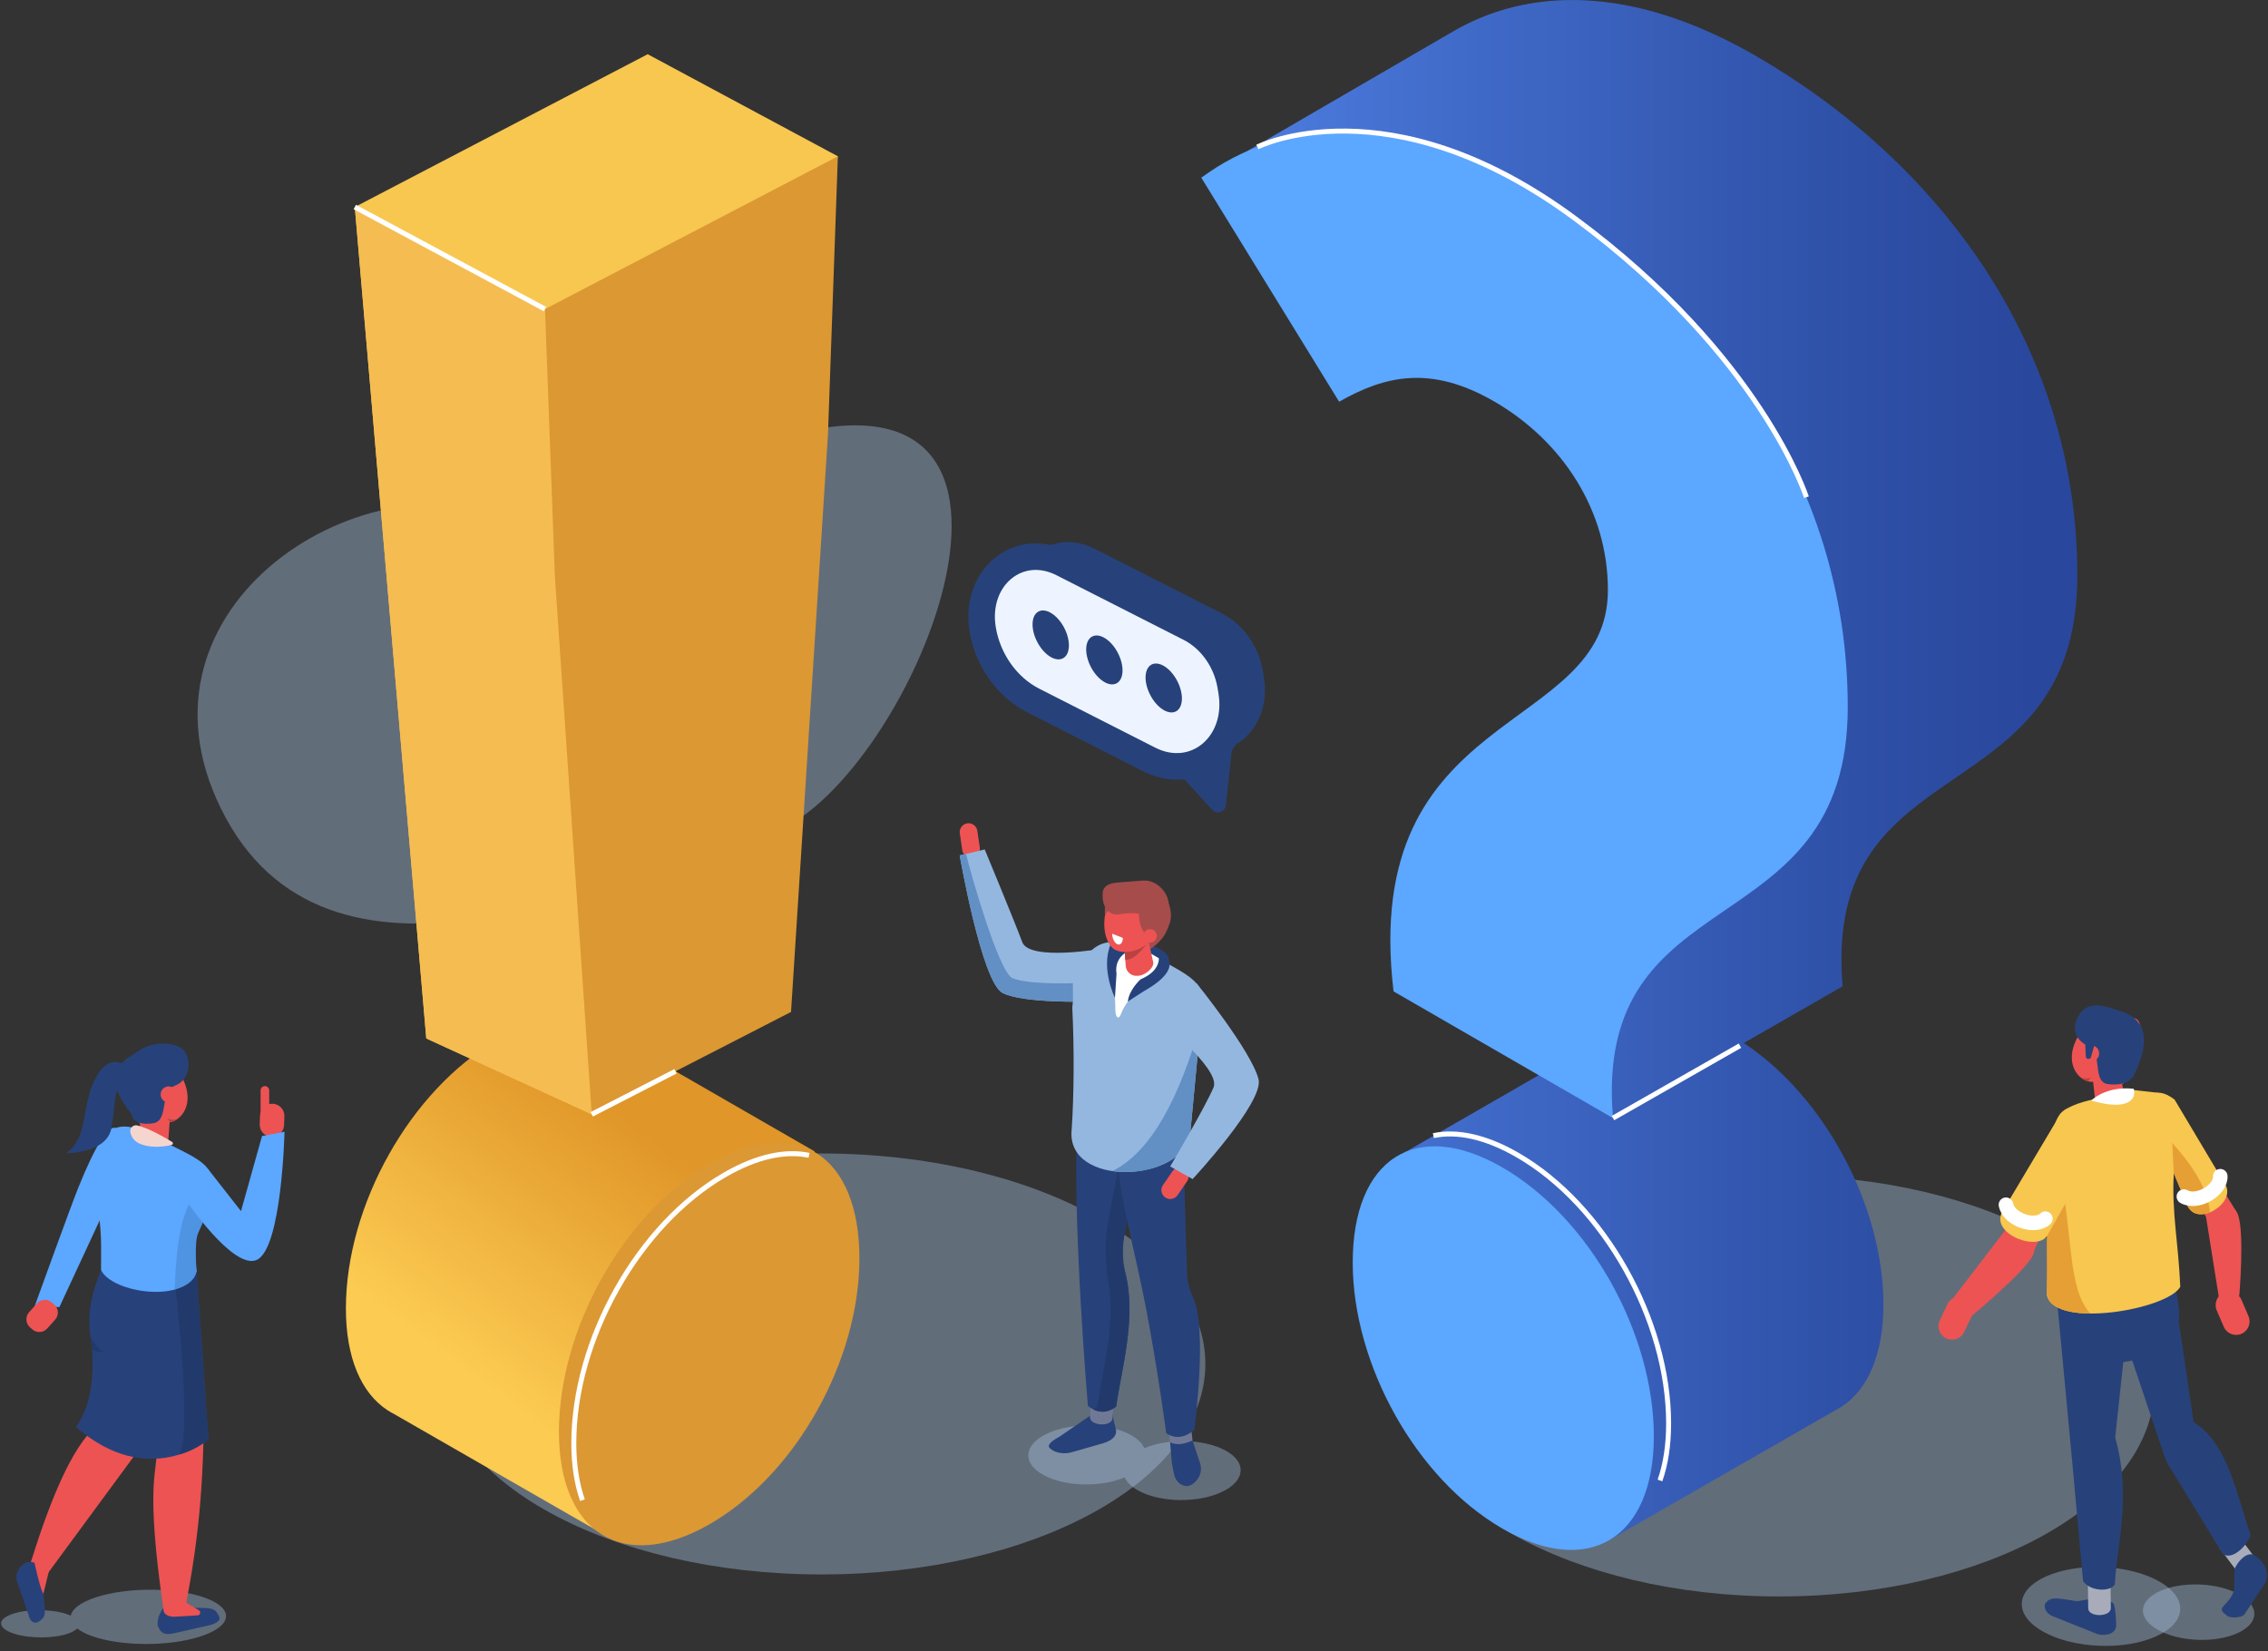 <svg width="456" height="332" viewBox="0 0 456 332" fill="none" xmlns="http://www.w3.org/2000/svg">
<rect x="0" y="0" width="456" height="332" fill="#333333" stroke="none"/>
<path opacity="0.4" d="M155.079 88.559C155.079 88.559 136.893 117.298 104.141 104.197C71.389 91.095 23.142 123.389 45.385 164.433C67.627 205.477 126.207 175.943 154.169 167.847C182.131 159.751 221.091 67.84 155.079 88.559Z" fill="#A8C4E5"/>
<path opacity="0.4" d="M165.171 316.575C207.796 316.575 242.35 297.626 242.35 274.253C242.35 250.879 207.796 231.931 165.171 231.931C122.546 231.931 87.992 250.879 87.992 274.253C87.992 297.626 122.546 316.575 165.171 316.575Z" fill="#A8C4E5"/>
<path d="M69.546 263.099C69.546 242.34 82.516 219.183 99.925 209.134C107.911 204.523 114.887 203.801 120.104 206.363L120.108 206.355L120.195 206.405C120.682 206.649 121.155 206.919 121.609 207.219L163.77 231.499C163.77 231.499 152.167 264.482 150.661 264.985C149.154 265.487 120.447 307.994 120.447 307.994L79.297 284.356C78.839 284.129 78.398 283.869 77.969 283.592L77.861 283.53L77.865 283.523C72.656 280.099 69.546 273.063 69.546 263.099Z" fill="url(#paint0_linear)"/>
<path d="M142.759 306.423C125.35 316.473 112.382 308.296 112.382 287.929C112.382 267.171 125.352 244.014 142.759 233.965C160.167 223.915 172.795 232.29 172.795 253.049C172.795 273.414 160.165 296.372 142.759 306.423Z" fill="#DB9833"/>
<path d="M118.973 224.056L85.709 208.801L71.337 41.624L130.223 10.9L168.461 31.428L118.973 224.056Z" fill="#F7C750"/>
<path d="M118.973 224.056L85.709 208.801L71.337 41.624L109.576 62.152L118.973 224.056Z" fill="#F5BC51"/>
<path d="M159.043 203.472L118.975 224.056L111.568 115.988L109.578 62.152L168.462 31.428L166.472 87.339L159.043 203.472Z" fill="#DB9833"/>
<path opacity="0.4" d="M357.685 320.999C399.376 320.999 433.174 302.051 433.174 278.677C433.174 255.303 399.376 236.355 357.685 236.355C315.993 236.355 282.195 255.303 282.195 278.677C282.195 302.051 315.993 320.999 357.685 320.999Z" fill="#A8C4E5"/>
<path d="M353.025 11.241C328.312 -3.027 307.126 -2.794 291.359 6.788L291.353 6.784L241.536 35.737L329.174 72.261L351.432 117.283C339.079 126.318 325.035 136.912 325.735 164.474L302.246 199.088L314.421 213.287L279.616 233.332C279.616 233.332 295.883 263.709 297.394 264.213C298.905 264.717 323.809 309.527 323.809 309.527L368.902 283.621C369.36 283.392 369.803 283.134 370.234 282.857L370.341 282.795L370.338 282.787C375.559 279.358 378.674 272.307 378.674 262.323C378.674 242.476 366.837 220.449 350.601 209.723L370.467 198.32C366.362 149.246 417.667 164.347 417.667 115.68C417.667 69.365 389.622 32.369 353.025 11.241Z" fill="url(#paint1_linear)"/>
<path d="M323.281 118.645C323.281 102.553 314.046 88.588 300.365 80.69C287.71 73.385 278.475 75.509 269.242 80.775L241.536 35.737C257.61 23.825 280.184 22.335 306.862 37.739C343.459 58.867 371.506 95.862 371.506 142.173C371.506 190.84 320.202 175.741 324.305 224.814L280.184 199.34C273.345 141.621 323.281 148.081 323.281 118.645ZM271.976 253.863C271.976 233.062 284.631 224.668 302.074 234.74C319.517 244.811 332.515 268.015 332.515 288.817C332.515 309.225 319.517 317.419 302.074 307.349C284.631 297.276 271.976 274.272 271.976 253.863Z" fill="#5CA7FF"/>
<path d="M71.337 41.624L109.576 62.152" stroke="white" stroke-miterlimit="10"/>
<path d="M117.112 301.641C115.98 298.433 115.37 294.59 115.37 290.175C115.37 269.416 128.341 246.26 145.747 236.211C152.169 232.502 157.941 231.303 162.667 232.308" stroke="white" stroke-miterlimit="10"/>
<path d="M288.194 228.345C292.92 227.341 298.691 228.542 305.113 232.248C322.522 242.297 335.49 265.456 335.49 286.213C335.49 290.628 334.88 294.471 333.749 297.679" stroke="white" stroke-miterlimit="10"/>
<path d="M252.811 29.554C252.811 29.554 279.199 16.233 316.667 43.924C354.136 71.614 363.198 99.978 363.198 99.978" stroke="white" stroke-miterlimit="10"/>
<path d="M433.744 272.69L420.729 274.961V261.367L433.744 259.096V272.69Z" fill="#27427A"/>
<path d="M443.545 244.703L438.83 236.474L445.213 236.501L449.509 243.395L447.092 247.582L443.545 244.703Z" fill="#ED5353"/>
<path d="M408.984 251.433L412.294 244.064L405.339 240.864L403.315 250.594L408.984 251.433Z" fill="#ED5353"/>
<path d="M447.107 259.92C448.475 259.333 450.073 259.972 450.66 261.338L452.078 264.644C452.665 266.012 452.026 267.61 450.658 268.197C449.291 268.784 447.692 268.145 447.105 266.776L445.687 263.47C445.102 262.106 445.741 260.507 447.107 259.92Z" fill="#ED5353"/>
<path d="M450.227 260.524C450.227 260.524 451.327 247.763 449.932 244.143C448.537 240.523 443.545 244.703 443.545 244.703L446.141 260.997L450.227 260.524Z" fill="#ED5353"/>
<path opacity="0.4" d="M438.352 323.63C438.523 319.26 431.53 315.438 422.733 315.094C413.935 314.749 406.665 318.013 406.494 322.383C406.323 326.753 413.316 330.575 422.114 330.919C430.911 331.263 438.181 328 438.352 323.63Z" fill="#A8C4E5"/>
<path opacity="0.4" d="M453.248 324.597C453.368 321.526 448.454 318.84 442.272 318.598C436.09 318.356 430.982 320.65 430.861 323.721C430.741 326.792 435.655 329.478 441.837 329.72C448.019 329.962 453.127 327.668 453.248 324.597Z" fill="#A8C4E5"/>
<path d="M422.234 321.189L417.652 321.957C414.296 321.503 412.612 320.91 411.525 322.063L411.217 322.39C410.812 323.195 411.449 324.482 412.681 324.961L421.807 328.604C423.589 329.028 425.461 328.412 425.471 326.818C425.471 326.818 425.461 322.36 424.647 322.182C423.013 321.83 423.66 321.528 422.234 321.189Z" fill="#27427A"/>
<path d="M419.853 323.372C419.877 325.24 424.422 325.186 424.399 323.318L424.326 317.244L419.78 317.298L419.853 323.372Z" fill="#A8ACBA"/>
<path d="M418.822 317.939C420.411 320.089 424.353 320.052 425.201 318.597C425.694 310.007 428.592 300.858 425.28 289.046L429.121 253.217L413.11 256.417L416.665 294.242L418.822 317.939Z" fill="#27427A"/>
<path d="M449.426 315.505C450.444 316.865 454.251 314.377 453.233 313.016L449.924 308.594L446.118 311.082L449.426 315.505Z" fill="#A8ACBA"/>
<path d="M446.953 312.514C449.186 313.848 452.195 310.111 452.503 308.592C449.817 301.079 448.052 290.231 441.041 285.947L438.062 265.752C438.316 262.652 437.741 260.189 436.461 255.653L424.957 262.427L435.212 292.91C435.397 293.46 435.643 293.988 435.945 294.482L446.953 312.514Z" fill="#27427A"/>
<path d="M421.195 214.335C420.902 218.005 423.015 219.86 425.913 218.483C428.812 217.105 430.113 212.663 430.407 208.993C430.7 205.323 429.874 203.815 426.976 205.194C424.076 206.574 421.489 210.666 421.195 214.335Z" fill="#ED5353"/>
<path d="M416.553 212.781C416.655 216.46 420.011 218.644 422.746 216.962C425.48 215.28 427.613 210.933 427.511 207.254C427.409 203.574 425.107 201.956 422.374 203.638C419.64 205.32 416.451 209.101 416.553 212.781Z" fill="#ED5353"/>
<path d="M425.361 224.11L425.736 224.012C427.007 223.682 427.778 222.374 427.449 221.104L425.596 213.939C425.267 212.669 423.958 211.897 422.688 212.226L422.313 212.324C421.043 212.654 420.271 213.962 420.6 215.232L421.37 222.378C421.697 223.65 424.091 224.439 425.361 224.11Z" fill="#ED5353"/>
<path d="M429.114 216.025C429.114 216.025 428.429 218.506 423.91 217.998C420.5 217.615 422.946 211.767 419.824 210.317C415.604 208.358 417.269 204.227 419.136 202.878C421.002 201.529 423.373 202.308 426.293 203.286C429.381 204.319 433.588 206.709 429.114 216.025Z" fill="#27427A"/>
<path d="M421.061 213.305C421.886 212.958 422.274 212.008 421.927 211.183C421.58 210.358 420.63 209.971 419.805 210.317C418.98 210.664 418.592 211.614 418.939 212.439C419.286 213.264 420.236 213.652 421.061 213.305Z" fill="#ED5353"/>
<path d="M438.365 258.736C437.976 249.703 436.617 243.801 437.058 235.989C436.887 221.065 437.123 220.661 433.831 219.714L428.438 219.112C427.417 219.306 426.47 219.778 425.457 220.024C421.226 221.06 418.512 221.291 415.472 222.936C412.764 224.402 412.608 228.32 412.614 231.602C411.883 241.222 411.688 255.703 411.553 260.451C413.095 267.252 435.79 263.339 438.365 258.736Z" fill="#F7C750"/>
<path d="M419.809 217.407L420.402 216.643C420.402 216.643 419.569 217.136 418.35 216.651C418.35 216.651 418.985 217.268 419.809 217.407Z" fill="#BA4141"/>
<path d="M437.216 221.09L447.519 238.374C449.417 242.144 441.49 246.889 439.687 242.169C439.573 241.87 431.312 221.725 431.312 221.725C431.312 221.725 432.712 217.653 437.216 221.09Z" fill="#F7C750"/>
<path d="M411.469 232.727L413.951 235.406C416.867 247.17 415.516 259.096 420.296 264.115C417.371 264.107 414.692 263.722 412.71 262.263C412.604 262.277 411.69 261.465 411.557 259.996L411.469 232.727Z" fill="#E69F35"/>
<path d="M428.996 218.916C428.996 218.916 429.787 221.079 427.239 221.885C424.691 222.689 420.481 221.273 420.481 221.273C420.481 221.273 423.285 218.335 428.996 218.916Z" fill="white"/>
<path d="M419.828 212.931C420.123 212.969 420.396 212.761 420.437 212.467L421.395 209.03C421.435 208.735 420.668 208.909 420.373 208.87C420.079 208.832 419.236 208.564 419.195 208.858L419.365 212.324C419.324 212.619 419.534 212.892 419.828 212.931Z" fill="#27427A"/>
<path d="M437.058 235.991L436.748 229.823C440.789 234.311 443.836 238.903 444.357 243.754C444.357 243.754 441.247 245.304 439.8 242.442L437.058 235.991Z" fill="#E69F35"/>
<path d="M446.403 236.501C446.541 239.369 441.73 242.147 439.086 240.593" stroke="white" stroke-width="2.922" stroke-miterlimit="10" stroke-linecap="round" stroke-linejoin="round"/>
<path d="M395.18 260.943C396.529 261.584 397.107 263.212 396.466 264.559L394.915 267.817C394.274 269.164 392.646 269.742 391.299 269.101C389.952 268.46 389.374 266.832 390.015 265.485L391.566 262.227C392.205 260.88 393.833 260.302 395.18 260.943Z" fill="#ED5353"/>
<path d="M396.474 264.542C396.474 264.542 406.892 255.934 408.696 252.485C410.499 249.037 403.317 247.17 403.317 247.17L392.675 261.038L396.474 264.542Z" fill="#ED5353"/>
<path d="M420.523 232.727L411.823 248.061C410.241 251.987 400.167 248.219 402.528 243.733C402.676 243.45 414.409 223.769 414.409 223.769C414.409 223.769 420.131 227.06 420.523 232.727Z" fill="#F7C750"/>
<path d="M411.244 245.04C409.177 247.043 403.896 245.261 403.315 242.24" stroke="white" stroke-width="2.931" stroke-miterlimit="10" stroke-linecap="round" stroke-linejoin="round"/>
<path d="M449.259 315.503L449.193 319.715C448.239 322.635 446.049 322.981 446.901 324.14L447.621 324.769C448.341 325.5 450.746 325.275 451.245 324.634L455.473 318.226C456.141 316.706 455.669 314.806 454.541 313.777C454.541 313.777 453.289 312.531 452.652 312.514C451.139 312.472 449.794 314.285 449.259 315.503Z" fill="#27427A"/>
<path d="M194.482 165.547C193.512 165.69 192.834 166.6 192.977 167.57L193.473 170.942C193.616 171.912 194.526 172.587 195.494 172.447C196.464 172.304 197.141 171.394 196.999 170.424L196.502 167.052C196.36 166.082 195.45 165.405 194.482 165.547Z" fill="#ED5353"/>
<path d="M221.697 190.738C221.697 190.738 206.967 193.329 205.53 189.428C204.092 185.527 197.986 170.799 197.986 170.799L192.958 171.996C192.958 171.996 197.388 197.499 201.579 199.654C205.77 201.81 219.18 201.392 219.18 201.392L221.697 190.738Z" fill="#94B7E0"/>
<path opacity="0.4" d="M246.343 291.624C242.061 289.311 234.897 289.142 230.087 291.191C229.654 290.208 228.717 289.269 227.258 288.482C222.848 286.099 215.379 285.992 210.578 288.237C205.776 290.483 205.457 294.236 209.866 296.616C214.147 298.93 221.312 299.099 226.121 297.049C226.554 298.033 227.491 298.97 228.95 299.759C233.361 302.141 240.83 302.249 245.631 300.003C250.434 297.758 250.754 294.005 246.343 291.624Z" fill="#A8C4E5"/>
<path d="M231.502 190.173C231.502 190.173 235.006 191.148 235.002 192.946C234.998 194.745 234.654 196.404 234.654 196.404L222.876 193.921L224.097 189.058L231.502 190.173Z" fill="#27427A"/>
<path d="M213.035 288.863L219.553 284.394C220.531 284.079 221.705 284.015 223.046 284.408C223.648 284.585 223.76 284.133 223.71 284.698L224.272 287.096C224.82 288.701 223.55 289.667 221.716 290.222L215.485 292.004C214.194 292.421 212.375 292.186 211.442 291.48L211.178 291.28C210.247 290.574 211.655 289.61 213.035 288.863Z" fill="#27427A"/>
<path d="M223.677 285.135C223.571 286.994 219.049 286.736 219.155 284.877L219.499 278.835L224.022 279.093L223.677 285.135Z" fill="#6F7996"/>
<path d="M224.408 282.835C222.507 284.25 220.613 284.19 218.728 282.685C218.728 282.685 215.55 245.317 216.607 226.125L230.861 221.673C229.073 233.441 225.192 252.764 225.192 252.764C229.327 262.452 225.6 274.437 224.408 282.835Z" fill="#27427A"/>
<path d="M230.863 221.676L226.866 222.924C225.771 229.897 224.066 239.011 222.85 245.325C222.057 249.439 222.128 253.65 222.85 257.776C224.351 266.349 221.599 275.84 220.604 282.838C220.323 283.047 220.042 283.221 219.759 283.365C221.302 284.164 222.852 283.994 224.407 282.838C225.467 275.373 228.529 265.073 226.292 256.073C225.627 253.39 225.629 250.586 226.156 247.875C227.426 241.364 229.637 229.745 230.863 221.676Z" fill="#223A6B"/>
<path d="M239.781 289.792C239.971 291.644 235.466 292.111 235.276 290.258L234.654 284.238L239.159 283.773L239.781 289.792Z" fill="#6F7996"/>
<path d="M240.119 287.531C238.18 289.115 236.296 289.39 234.475 288.176C234.475 288.176 232.859 275.765 230.316 262.547C228.35 252.316 225.436 242.04 224.766 233.896L238.008 226.177C237.891 233.415 238.43 249.347 238.68 256.182C238.738 257.78 239.14 259.337 239.838 260.774C242.883 267.036 240.119 287.531 240.119 287.531Z" fill="#27427A"/>
<path d="M215.475 227.02C215.929 220.432 216.006 210.897 215.593 202.622C216.378 191.256 220.962 187.347 227.942 190.454L230.846 191.443C239.167 196.694 243.572 196.764 241.393 205.803L239.346 227.478C238.634 237.8 214.088 239.115 215.475 227.02Z" fill="#94B7E0"/>
<path d="M241.393 205.805L239.346 227.48C238.93 233.497 230.411 236.453 223.654 235.474C231.652 231.467 237.173 220.469 241.393 205.805Z" fill="#628FC4"/>
<path d="M234.317 193.454C234.317 193.454 234.546 196.596 229.818 198.844C227.378 200.004 226.042 202.181 225.321 204.017C224.899 205.089 224.299 204.492 224.268 203.324C224.187 200.285 224.152 199.404 223.696 197.124C222.961 193.436 224.938 188.219 225.136 188.196C225.336 188.175 234.317 193.454 234.317 193.454Z" fill="white"/>
<path d="M228.28 190.633C228.28 190.633 223.837 191.641 224.485 195.798L224.172 200.628C224.172 200.628 221.283 194.878 223.281 189.894C225.278 184.909 228.28 190.633 228.28 190.633Z" fill="#27427A"/>
<path d="M226.475 190.677C226.475 190.677 227.16 191.995 227.639 192.291C228.119 192.588 235.327 190.09 235.131 184.305C235.008 180.641 228.051 180.966 228.051 180.966L226.475 190.677Z" fill="#A64C4B"/>
<path d="M228.979 196.183L228.631 196.208C227.453 196.292 226.421 195.401 226.335 194.224L225.852 187.588C225.767 186.41 226.658 185.379 227.836 185.292L228.184 185.267C229.362 185.183 230.393 186.074 230.48 187.251L231.881 193.56C231.966 194.737 230.155 196.098 228.979 196.183Z" fill="#ED5353"/>
<path d="M226.114 191.171C226.114 191.171 228.914 191.5 231 188.989C231 188.989 228.84 192.921 226.25 193.026L226.114 191.171Z" fill="#BA4141"/>
<path d="M232.368 190.428C232.368 190.428 235.095 194.427 229.323 196.914C229.323 196.914 227.001 198.961 226.76 201.396C226.76 201.396 228.734 200.079 229.874 199.367C231.015 198.655 239.444 194.32 232.368 190.428Z" fill="#27427A"/>
<path d="M229.372 185.199C229.882 181.677 228.678 178.587 226.681 178.297C224.685 178.008 222.653 180.63 222.143 184.153C221.632 187.675 222.837 190.765 224.834 191.054C226.83 191.344 228.862 188.722 229.372 185.199Z" fill="#ED5353"/>
<path d="M231.336 188.908C229.72 191.533 224.483 192.389 223.206 190.022C221.928 187.655 224.089 182.933 225.705 180.306C227.322 177.681 229.668 177.469 230.948 179.836C232.225 182.201 232.953 186.281 231.336 188.908Z" fill="#ED5353"/>
<path d="M229.31 181.447C229.31 181.447 227.662 186.924 231.865 188.978C231.865 188.978 237.385 186.995 234.689 180.949C232.312 175.62 226.475 178.291 226.475 178.291L229.31 181.447Z" fill="#A64C4B"/>
<path d="M222.17 184.049C222.17 184.049 223.196 181.759 226.294 181.274L224.243 179.486C224.243 179.484 221.797 179.598 222.17 184.049Z" fill="#A64C4B"/>
<path d="M231.034 185.152C230.299 183.668 228.219 183.306 225.072 183.837C224.593 183.918 224.095 183.907 223.645 183.726C221.53 182.877 221.691 180.092 221.691 180.092C221.547 178.185 222.9 177.581 224.807 177.437L229.772 177.059C232.583 176.83 234.785 179.505 234.929 181.412L234.999 181.734C235.145 183.639 232.939 185.007 231.034 185.152Z" fill="#A64C4B"/>
<path d="M232.393 188.897C232 189.535 231.163 189.734 230.524 189.341C229.885 188.949 229.687 188.111 230.08 187.472C230.472 186.834 231.309 186.635 231.948 187.028C232.587 187.421 232.787 188.258 232.393 188.897Z" fill="#ED5353"/>
<path d="M235.254 290.002L235.576 293.834C235.614 294.286 236.055 296.672 236.247 297.082C236.805 298.269 237.721 298.749 238.605 298.808C239.779 298.889 242.136 296.813 241.295 294.24C240.562 291.996 239.769 289.631 239.769 289.631C238.112 290.391 236.575 290.654 235.254 290.002Z" fill="#27427A"/>
<path d="M234.275 240.773C235.083 241.33 236.197 241.124 236.754 240.315L238.686 237.508C239.242 236.701 239.036 235.585 238.228 235.031C237.419 234.475 236.305 234.681 235.749 235.489L233.817 238.297C233.263 239.101 233.469 240.217 234.275 240.773Z" fill="#ED5353"/>
<path d="M231.479 203.794C231.479 203.794 245.598 214.798 243.997 218.633C242.396 222.468 235.281 234.538 235.281 234.538L239.781 237.084C239.781 237.084 254.231 221.531 253.036 216.974C251.539 211.266 240.576 197.701 240.576 197.701L231.479 203.794Z" fill="#94B7E0"/>
<path d="M194.228 171.694L192.956 171.996C192.956 171.996 197.386 197.499 201.577 199.654C204.412 201.113 211.465 201.394 215.731 201.423L215.712 197.699C215.712 197.699 206.688 198.013 203.569 196.685C200.832 195.521 195.217 175.803 194.228 171.694Z" fill="#628FC4"/>
<path d="M224.687 189.868C224.095 189.638 223.614 188.687 223.614 187.746L225.759 188.585C225.761 189.526 225.28 190.101 224.687 189.868Z" fill="white"/>
<path d="M24.181 228.424C24.181 228.424 23.075 220.628 15.748 238.785C14.265 242.461 6.971 262.629 6.971 262.629L11.946 262.812C11.946 262.812 19.963 245.505 21.805 241.58C24.459 235.918 29.387 231.218 29.391 229.038C29.395 226.858 24.181 228.424 24.181 228.424Z" fill="#5CA7FF"/>
<path opacity="0.4" d="M41.374 321.32C35.562 319.146 25.677 319.076 19.293 321.166C16.206 322.177 14.507 323.507 14.23 324.856C13.968 324.738 13.685 324.625 13.364 324.519C10.156 323.47 5.189 323.505 2.268 324.596C-0.651 325.689 -0.419 327.425 2.789 328.473C5.997 329.522 10.964 329.488 13.886 328.396C14.642 328.114 15.183 327.786 15.52 327.44C16.183 327.958 17.092 328.446 18.258 328.881C24.07 331.056 33.956 331.125 40.339 329.035C46.722 326.949 47.186 323.495 41.374 321.32Z" fill="#A8C4E5"/>
<path d="M9.579 316.393C9.286 318.924 6.028 316.563 6.028 314.635C10.087 301.579 14.423 290.997 19.457 286.634L20.677 258.911L36.148 254.55L28.544 290.62L9.579 316.393Z" fill="#ED5353"/>
<path d="M34.868 321.994L38.545 323.273C41.382 323.372 42.856 323.118 43.593 324.226L43.803 324.54C44.54 325.646 43.999 326.224 42.357 326.73L34.962 328.406C32.805 328.885 32.254 328.173 31.715 326.868C31.715 326.868 31.381 325.238 32.86 323.277C33.699 322.155 33.642 322.071 34.868 321.994Z" fill="#27427A"/>
<path d="M37.154 323.71C36.346 325.754 32.805 325.308 32.864 323.63C29.133 297.835 31.681 296.28 31.585 290.651C31.477 284.362 30.259 277.58 25.8 265.658L29.81 266.299C36.197 267.321 40.908 272.807 40.966 279.275C41.109 295.294 40.335 307.973 37.154 323.71Z" fill="#ED5353"/>
<path d="M39.523 255.641L41.915 289.428C41.915 289.428 29.97 299.668 15.283 286.944C18.5 282.345 18.899 276.485 18.456 270.252C17.148 264.392 18.631 259.573 20.313 255.36L39.523 255.641Z" fill="#27427A"/>
<path d="M31.786 227.007C34.059 226.24 34.804 222.365 33.45 218.354C32.095 214.342 29.154 211.712 26.88 212.48C24.607 213.248 23.862 217.122 25.216 221.134C26.571 225.145 29.512 227.775 31.786 227.007Z" fill="#FFC2B0"/>
<path d="M37.7 221.225C37.398 224.881 33.942 226.871 31.311 225.049C28.68 223.226 26.795 218.787 27.097 215.13C27.399 211.474 29.776 209.988 32.404 211.811C35.033 213.633 38.002 217.569 37.7 221.225Z" fill="#ED5353"/>
<path d="M29.604 233.029L29.208 232.941C27.87 232.643 27.02 231.305 27.318 229.968L29 222.428C29.298 221.09 30.636 220.24 31.973 220.538L32.37 220.626C33.707 220.925 34.558 222.262 34.26 223.6L33.709 231.082C33.411 232.421 30.942 233.328 29.604 233.029Z" fill="#ED5353"/>
<path d="M26.456 223.987C26.456 223.987 26.504 226.469 30.736 225.865C34.121 225.382 31.917 219.526 35.127 218.321C38.661 216.997 38.42 212.353 36.636 210.91C34.852 209.467 30.649 209.365 27.994 211.229C25.338 213.096 19.409 215.255 26.456 223.987Z" fill="#27427A"/>
<path d="M35.516 220.195C35.443 221.084 34.664 221.745 33.775 221.671C32.886 221.598 32.225 220.819 32.298 219.93C32.372 219.041 33.151 218.381 34.04 218.454C34.927 218.525 35.589 219.306 35.516 220.195Z" fill="#ED5353"/>
<path d="M20.315 255.359C20.315 249.426 20.509 248.163 19.488 241.42C19.145 239.159 19.309 238.485 19.084 236.209C18.685 232.208 20.465 224.926 27.066 226.825L27.661 227.241C28.633 227.499 29.576 227.859 30.468 228.318C40.112 233.291 43.749 233.878 42.258 240C41.848 244.584 38.097 245.9 39.525 255.64C37.543 262.183 22.513 260.041 20.315 255.359Z" fill="#5CA7FF"/>
<path d="M34.21 225.653L33.661 224.86C33.661 224.86 34.464 225.395 35.703 224.978C35.703 224.98 35.039 225.559 34.21 225.653Z" fill="#BA4141"/>
<path d="M27.601 226.292C26.802 226.099 26.067 226.8 26.204 227.61C26.356 228.509 26.904 229.585 28.546 230.141C30.819 230.911 33.315 230.497 34.516 230.212C34.8 230.145 34.856 229.767 34.608 229.613C33.255 228.778 30.009 226.873 27.601 226.292Z" fill="#F5D6CE"/>
<path d="M9.56 316.611L8.724 320.445C8.971 323.295 9.402 324.736 8.384 325.608L8.095 325.854C7.077 326.724 6.013 326.193 5.73 324.672L3.347 317.762C3.065 316.242 3.9 314.929 5.141 314.232C5.141 314.232 6.226 313.605 8.035 314.756C9.227 315.514 9.334 315.395 9.56 316.611Z" fill="#27427A"/>
<path d="M26.4 215.265C26.4 215.265 22.738 210.714 19.459 216.339C16.18 221.964 18.004 228.605 13.339 231.85C13.339 231.85 21.499 231.956 22.413 226.781C23.325 221.606 22.838 217.241 25.761 217.101C28.686 216.962 26.4 215.265 26.4 215.265Z" fill="#27427A"/>
<path d="M35.043 325.073L39.748 324.801C40.308 324.751 40.448 323.997 39.944 323.749L37 321.994L35.043 325.073Z" fill="#ED5353"/>
<path d="M6.929 314.2C6.929 314.2 8.116 319.723 8.724 320.442L9.879 315.72L9.063 312.949L6.929 314.2Z" fill="#ED5353"/>
<path d="M18.181 268.756C18.181 268.756 19.853 271.766 21.089 271.859C21.089 271.859 19.478 271.997 18.527 271.354L18.181 268.756Z" fill="#223A6B"/>
<path d="M41.915 289.429L39.523 255.641L35.179 258.195C35.179 258.195 38.747 288.164 36.028 292.465C36.03 292.465 38.961 291.805 41.915 289.429Z" fill="#223A6B"/>
<path d="M54.826 221.929C53.481 221.879 52.337 222.938 52.285 224.283L52.218 226.047C52.166 227.395 53.227 228.538 54.574 228.588C55.919 228.638 57.062 227.579 57.114 226.234L57.181 224.469C57.233 223.122 56.173 221.979 54.826 221.929Z" fill="#ED5353"/>
<path d="M39.523 255.641C39.523 255.641 39.028 249.716 39.823 247.986C40.618 246.256 43.778 238.891 43.778 238.891L41.917 236.599C39.871 240.177 35.618 240.452 35.149 259.286C35.149 259.286 39.038 258.411 39.523 255.641Z" fill="#4F94E3"/>
<path d="M41.746 234.956L48.456 243.52L52.686 228.422L57.205 227.562C57.205 227.562 56.677 251.033 51.629 253.325C46.92 255.463 37.306 241.212 37.306 241.212L41.746 234.956Z" fill="#5CA7FF"/>
<path d="M53.261 225.257C52.786 225.257 52.395 224.868 52.395 224.391V219.249C52.395 218.773 52.784 218.383 53.261 218.383C53.737 218.383 54.127 218.771 54.127 219.249V224.391C54.127 224.868 53.737 225.257 53.261 225.257Z" fill="#ED5353"/>
<path d="M10.93 262.327L10.454 261.902C9.583 261.12 8.228 261.195 7.446 262.067L5.843 263.857C5.062 264.73 5.137 266.083 6.009 266.865L6.484 267.29C7.356 268.071 8.711 267.996 9.492 267.124L11.095 265.335C11.878 264.461 11.803 263.108 10.93 262.327Z" fill="#ED5353"/>
<path d="M203.528 113.066L210.123 110.085L247.94 150L239.844 153.591L203.528 113.066Z" fill="#ED5353"/>
<path d="M214.213 137.909L237.537 149.767C246.714 154.434 255.913 146.786 254.095 136.004L253.914 134.934C253.071 129.928 249.926 125.512 245.668 123.347L220.107 110.351C211.224 105.834 202.32 113.236 204.081 123.674C205.118 129.822 208.98 135.249 214.213 137.909Z" fill="#27427A"/>
<path d="M248.289 145.262L246.46 161.945C246.308 163.338 244.638 163.84 243.674 162.784L230.707 148.589L248.289 145.262Z" fill="#27427A"/>
<path d="M207.722 140.84L231.046 152.698C240.223 157.365 249.422 149.717 247.603 138.934L247.423 137.864C246.58 132.859 243.435 128.442 239.176 126.278L213.616 113.282C204.733 108.765 195.829 116.167 197.589 126.605C198.625 132.751 202.487 138.178 207.722 140.84Z" fill="#EDF4FF"/>
<path d="M207.722 140.84L231.046 152.698C240.223 157.365 249.422 149.717 247.603 138.934L247.423 137.864C246.58 132.859 243.435 128.442 239.176 126.278L213.616 113.282C204.733 108.765 195.829 116.167 197.589 126.605C198.625 132.751 202.487 138.178 207.722 140.84Z" stroke="#27427A" stroke-width="5.333" stroke-miterlimit="10" stroke-linecap="round" stroke-linejoin="round"/>
<path d="M236.426 143.046C237.926 142.268 238.047 139.527 236.696 136.924C235.346 134.322 233.035 132.843 231.535 133.621C230.035 134.399 229.914 137.14 231.264 139.743C232.615 142.346 234.926 143.825 236.426 143.046Z" fill="#27427A"/>
<path d="M224.487 137.406C225.987 136.628 226.108 133.887 224.758 131.284C223.407 128.681 221.096 127.202 219.596 127.981C218.096 128.759 217.975 131.5 219.326 134.103C220.676 136.705 222.987 138.184 224.487 137.406Z" fill="#27427A"/>
<path d="M213.704 132.375C215.204 131.596 215.325 128.856 213.975 126.253C212.624 123.65 210.313 122.171 208.813 122.949C207.313 123.728 207.192 126.469 208.543 129.071C209.893 131.674 212.204 133.153 213.704 132.375Z" fill="#27427A"/>
<path d="M324.307 224.812L349.835 210.254" stroke="white" stroke-miterlimit="10"/>
<path d="M118.973 224.056L135.817 215.404" stroke="white" stroke-miterlimit="10"/>
<defs>
<linearGradient id="paint0_linear" x1="94.301" y1="276.245" x2="153.187" y2="197.685" gradientUnits="userSpaceOnUse">
<stop stop-color="#FCCB52"/>
<stop offset="0.615" stop-color="#E09628"/>
</linearGradient>
<linearGradient id="paint1_linear" x1="241.536" y1="154.763" x2="417.668" y2="154.763" gradientUnits="userSpaceOnUse">
<stop stop-color="#4F80E3"/>
<stop offset="0.308" stop-color="#406AC8"/>
<stop offset="0.725" stop-color="#2F51A8"/>
<stop offset="0.957" stop-color="#29479C"/>
</linearGradient>
</defs>
</svg>
